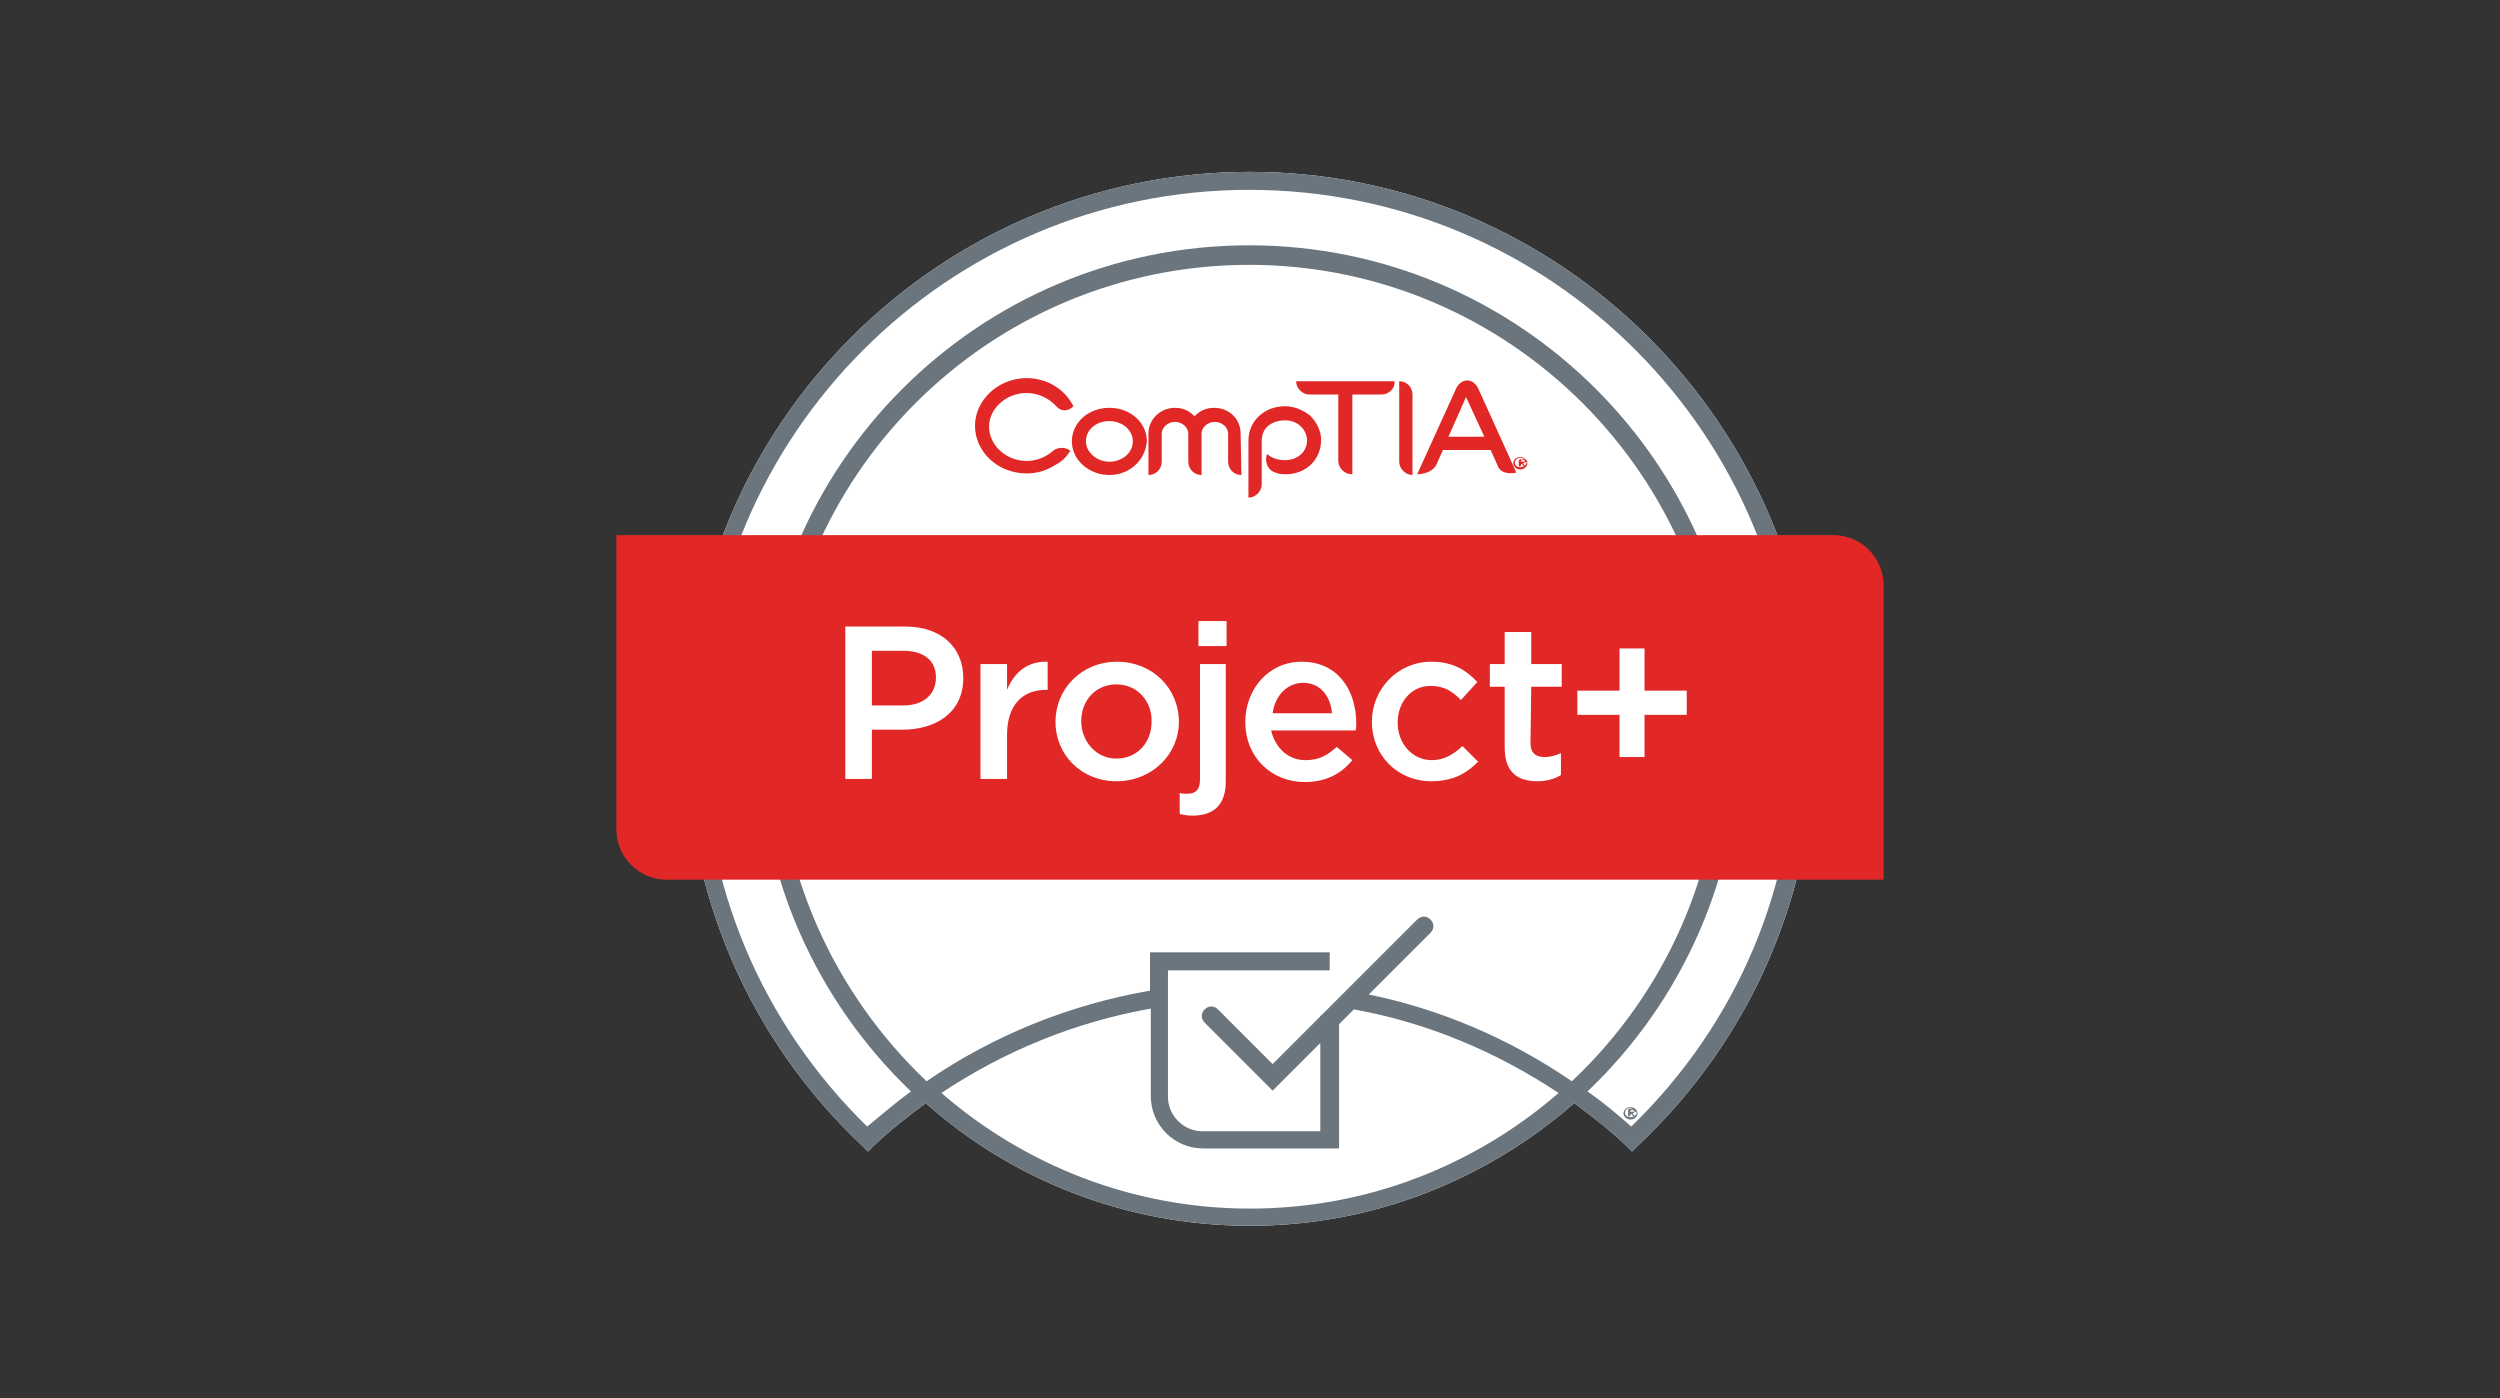 <svg xmlns="http://www.w3.org/2000/svg" xmlns:xlink="http://www.w3.org/1999/xlink" id="Layer_1" x="0px" y="0px" viewBox="0 0 320 179" style="enable-background:new 0 0 320 179;" xml:space="preserve"><rect x="0" y="0" width="320" height="179" fill="#333333" stroke="none"/><style type="text/css">	.st0{fill:#FFFFFF;}	.st1{fill:#6A757D;}	.st2{fill:#E12826;}</style><g>	<g>		<g>			<path class="st0" d="M160,22c-39.8,0-72.2,32.4-72.2,72.2c0,20,8,38.7,22.5,52.4l0.8,0.8l0.8-0.8c2.1-2,4.3-3.7,6.6-5.4    c11,9.8,25.6,15.7,41.5,15.7s30.4-6,41.5-15.7c2.3,1.7,4.5,3.4,6.6,5.4l0.8,0.8l0.8-0.8c14.6-13.8,22.6-32.5,22.6-52.4    C232.2,54.5,199.8,22,160,22z"></path>			<path class="st1" d="M160,22c-39.8,0-72.2,32.4-72.2,72.2c0,20,8,38.7,22.5,52.4l0.8,0.8l0.8-0.8c2.1-2,4.3-3.7,6.6-5.4    c11,9.8,25.6,15.7,41.5,15.7s30.4-6,41.5-15.7c2.3,1.7,4.5,3.4,6.6,5.4l0.8,0.8l0.8-0.8c14.6-13.8,22.6-32.5,22.6-52.4    C232.2,54.5,199.8,22,160,22z M160,154.7c-15.1,0-28.9-5.6-39.5-14.8c8.1-5.4,17.2-9.1,26.8-10.8v11.2c0,3.7,3,6.7,6.7,6.7h17.4    v-15.9l1.9-1.9c9.4,1.7,18.2,5.4,26.2,10.7C188.9,149.1,175.1,154.7,160,154.7z M99.5,94.3c0-33.4,27.1-60.4,60.4-60.4    s60.4,27.1,60.4,60.4c0,17.4-7.4,33.1-19.1,44.1c-7.9-5.4-16.7-9.2-26-11.1l7.9-7.9c0.5-0.5,0.5-1.2,0-1.7    c-0.5-0.5-1.2-0.5-1.7,0L169.1,130H169v0.1l-6.1,6.1l-7-7c-0.5-0.5-1.2-0.5-1.7,0s-0.5,1.2,0,1.7l8.7,8.7l6.1-6.1v11.3h-15.1    c-2.4,0-4.4-2-4.4-4.4v-16.2h20.7v-2.3h-23v4.9c-10.3,1.8-20,5.7-28.6,11.6C106.9,127.3,99.5,111.6,99.5,94.3z M208.8,144.2    c-1.8-1.6-3.6-3.1-5.6-4.5c12-11.4,19.5-27.6,19.5-45.5c0-34.6-28.1-62.8-62.8-62.8S97.1,59.5,97.1,94.2c0,17.9,7.5,34,19.5,45.5    c-1.9,1.4-3.8,3-5.6,4.5c-13.5-13.2-21-30.9-21-50c0-38.5,31.3-69.9,69.9-69.9s69.9,31.3,69.9,69.9    C229.9,113.3,222.4,131,208.8,144.2z"></path>			<g>				<g>					<path class="st2" d="M142,53.9c-1.7,0-3,1.1-3,2.6c0,1.4,1.4,2.6,3,2.6s3-1.1,3-2.6C145,55,143.6,53.9,142,53.9 M142,60.8      c-2.6,0-4.8-1.9-4.8-4.3c0-2.4,2.1-4.3,4.8-4.3s4.8,1.9,4.8,4.3C146.6,58.9,144.6,60.8,142,60.8"></path>					<path class="st2" d="M158.9,60.8c-1,0-1.7-0.8-1.7-1.7v-3.6c0-0.8-0.8-1.5-1.7-1.5s-1.7,0.7-1.7,1.5v5.3c-1,0-1.7-0.8-1.7-1.7      v-3.6c0-0.8-0.8-1.5-1.7-1.5c-0.9,0-1.7,0.7-1.7,1.5v3.6c0,1-0.8,1.7-1.7,1.7v-5.3c0-1.8,1.5-3.3,3.4-3.3c1,0,1.9,0.4,2.5,1.1      c0.6-0.7,1.5-1.1,2.5-1.1c1.9,0,3.4,1.4,3.4,3.3L158.9,60.8z"></path>					<path class="st2" d="M164.6,60.7c-0.5,0-0.9,0-1.3-0.2c-0.9-0.2-1.4-1.2-1.2-2.1c0-0.1,0.1-0.2,0.1-0.3l0,0      c0.5,0.5,1.3,0.8,2.3,0.8c1.6,0,2.8-1.1,2.8-2.5c0-1.4-1.2-2.6-2.8-2.6c-1.5,0-3,0.8-3,2.6V62c0,0.9-0.8,1.7-1.7,1.7v-7.3      c0-2.5,2-4.4,4.7-4.4c1.2,0,2.3,0.5,3.2,1.2c0.8,0.8,1.4,1.9,1.4,3.1C169.1,58.9,167.1,60.7,164.6,60.7"></path>					<path class="st2" d="M176.8,50.5h-3.7v10.2H173c-0.9,0-1.7-0.8-1.7-1.7v-8.5h-3.7c-0.9,0-1.7-0.8-1.7-1.7h12.6      C178.6,49.7,177.8,50.5,176.8,50.5"></path>					<path class="st2" d="M187.8,50.5l-2.4,5.4h4.6l-2.5-5.4L187.8,50.5z M191.7,59.6l-0.9-2h-6.1l-0.9,2c-0.5,0.8-1.6,1.1-2.4,1.1      l5-11c0.3-0.6,0.8-1,1.4-1s1.1,0.4,1.4,1l4.9,10.8C193,60.7,192,60.5,191.7,59.6"></path>					<path class="st2" d="M135.2,52c-0.9-1-2.3-1.7-3.8-1.7c-2.6,0-4.8,2-4.8,4.3c0,2.4,2.2,4.4,4.8,4.4c1.3,0,2.5-0.5,3.4-1.3      c0.6-0.5,1.6-0.5,2.2,0c-0.5,0.8-1.1,1.4-1.9,1.8c-1.1,0.7-2.3,1.1-3.7,1.1c-3.6,0-6.6-2.7-6.6-6.1c0-3.3,3-6.1,6.6-6.1      c2.6,0,4.9,1.4,6,3.6C136.7,52.7,135.8,52.7,135.2,52"></path>					<path class="st2" d="M195,59.3L195,59.3c-0.1,0,0,0.1,0.2,0.3l0,0c-0.1,0.1-0.2,0.1-0.2,0c-0.2-0.2-0.2-0.2-0.2-0.2h-0.2v-0.1      c0-0.1,0.1-0.2,0.2-0.2h0.1c0.1,0,0.2,0,0.2,0s0.1,0,0.1-0.1c0,0,0-0.1-0.2-0.1h-0.3v0.6c0,0.1-0.1,0.2-0.2,0.2h-0.1V59      c0-0.1,0.1-0.2,0.2-0.2h0.4c0.4,0,0.5,0.2,0.5,0.3C195.1,59.2,195.1,59.2,195,59.3 M194.6,58.6c-0.4,0-0.7,0.3-0.7,0.6      c0,0.4,0.3,0.6,0.7,0.6s0.8-0.3,0.8-0.6C195.4,58.9,195,58.6,194.6,58.6 M194.6,60.1c-0.5,0-0.9-0.4-0.9-0.8      c0-0.5,0.4-0.8,0.9-0.8s0.9,0.4,0.9,0.8C195.5,59.7,195.1,60.1,194.6,60.1"></path>					<path class="st2" d="M179.1,48.8v10.3c0,0.9,0.8,1.7,1.7,1.7V50.5C180.8,49.6,180.1,48.8,179.1,48.8"></path>				</g>				<path class="st2" d="M234.7,68.5H78.9v37.7c0,3.5,2.9,6.4,6.4,6.4h155.8V74.8C241,71.3,238.2,68.5,234.7,68.5z"></path>				<g>					<path class="st0" d="M115.5,93.4h-3.9v6.3h-3.4V80.2h7.7c4.5,0,7.4,2.6,7.4,6.6C123.3,91.2,119.8,93.4,115.5,93.4z M115.6,83.3      h-4v7h4c2.6,0,4.2-1.4,4.2-3.6C119.8,84.5,118.2,83.3,115.6,83.3z"></path>					<path class="st0" d="M128.9,99.7h-3.4V85h3.4v3.3c0.9-2.2,2.6-3.7,5.2-3.6v3.6h-0.2c-3,0-5,1.9-5,5.8V99.7z"></path>					<path class="st0" d="M142.9,100c-4.5,0-7.8-3.4-7.8-7.6c0-4.2,3.3-7.7,7.9-7.7c4.5,0,7.9,3.4,7.9,7.7      C150.9,96.5,147.5,100,142.9,100z M142.9,87.6c-2.7,0-4.5,2.1-4.5,4.7c0,2.6,1.9,4.8,4.5,4.8c2.7,0,4.5-2.1,4.5-4.7      C147.5,89.8,145.6,87.6,142.9,87.6z"></path>					<path class="st0" d="M156.9,85v15c0,3-1.5,4.4-4.3,4.4c-0.6,0-1.1-0.1-1.6-0.2v-2.7c0.3,0.1,0.6,0.1,1,0.1c1,0,1.6-0.5,1.6-1.8      V85L156.9,85L156.9,85z M153.4,82.7v-3.2h3.6v3.2H153.4z"></path>					<path class="st0" d="M167.1,97.3c1.7,0,2.8-0.6,4-1.7l2,1.7c-1.4,1.7-3.3,2.8-6.1,2.8c-4.2,0-7.6-3.1-7.6-7.7      c0-4.2,3-7.7,7.2-7.7c4.7,0,7,3.7,7,7.9c0,0.3,0,0.6-0.1,0.9h-10.8C163.3,95.9,165,97.3,167.1,97.3z M170.5,91.3      c-0.2-2.2-1.5-3.9-3.7-3.9c-2,0-3.6,1.6-3.9,3.9H170.5z"></path>					<path class="st0" d="M183.2,100c-4.4,0-7.6-3.4-7.6-7.6c0-4.2,3.3-7.7,7.6-7.7c2.8,0,4.5,1.1,5.9,2.6l-2.1,2.3      c-1.1-1.1-2.1-1.8-3.9-1.8c-2.5,0-4.2,2.1-4.2,4.7c0,2.6,1.8,4.8,4.4,4.8c1.6,0,2.8-0.8,3.9-1.8l2,2      C187.8,98.9,186.1,100,183.2,100z"></path>					<path class="st0" d="M195.9,95.1c0,1.3,0.7,1.8,1.8,1.8c0.8,0,1.4-0.2,2.1-0.5v2.8c-0.8,0.5-1.8,0.8-3,0.8      c-2.5,0-4.2-1.1-4.2-4.3v-7.8h-1.9V85h1.9v-4.1h3.4V85h3.9v2.9H196L195.9,95.1L195.9,95.1z"></path>					<path class="st0" d="M207.3,83h3.2v5.4h5.4v3.1h-5.4v5.4h-3.2v-5.4h-5.4v-3.1h5.4V83z"></path>				</g>			</g>		</g>	</g>	<path class="st1" d="M209,142.5L209,142.5c-0.1,0,0,0.1,0.2,0.3l0,0c-0.1,0.1-0.2,0.1-0.2,0c-0.2-0.2-0.2-0.2-0.2-0.2h-0.2v-0.1  c0-0.1,0.1-0.2,0.2-0.2h0.1c0.1,0,0.2,0,0.2,0s0.1,0,0.1-0.1c0,0,0-0.1-0.2-0.1h-0.3v0.6c0,0.1-0.1,0.2-0.2,0.2h-0.1v-0.8  c0-0.1,0.1-0.2,0.2-0.2h0.4c0.4,0,0.5,0.2,0.5,0.3C209.1,142.4,209.1,142.5,209,142.5 M208.7,141.8c-0.4,0-0.7,0.3-0.7,0.6  c0,0.4,0.3,0.6,0.7,0.6s0.8-0.3,0.8-0.6C209.4,142.2,209.1,141.8,208.7,141.8 M208.7,143.3c-0.5,0-0.9-0.4-0.9-0.8s0.4-0.8,0.9-0.8  s0.9,0.4,0.9,0.8S209.2,143.3,208.7,143.3"></path></g></svg>